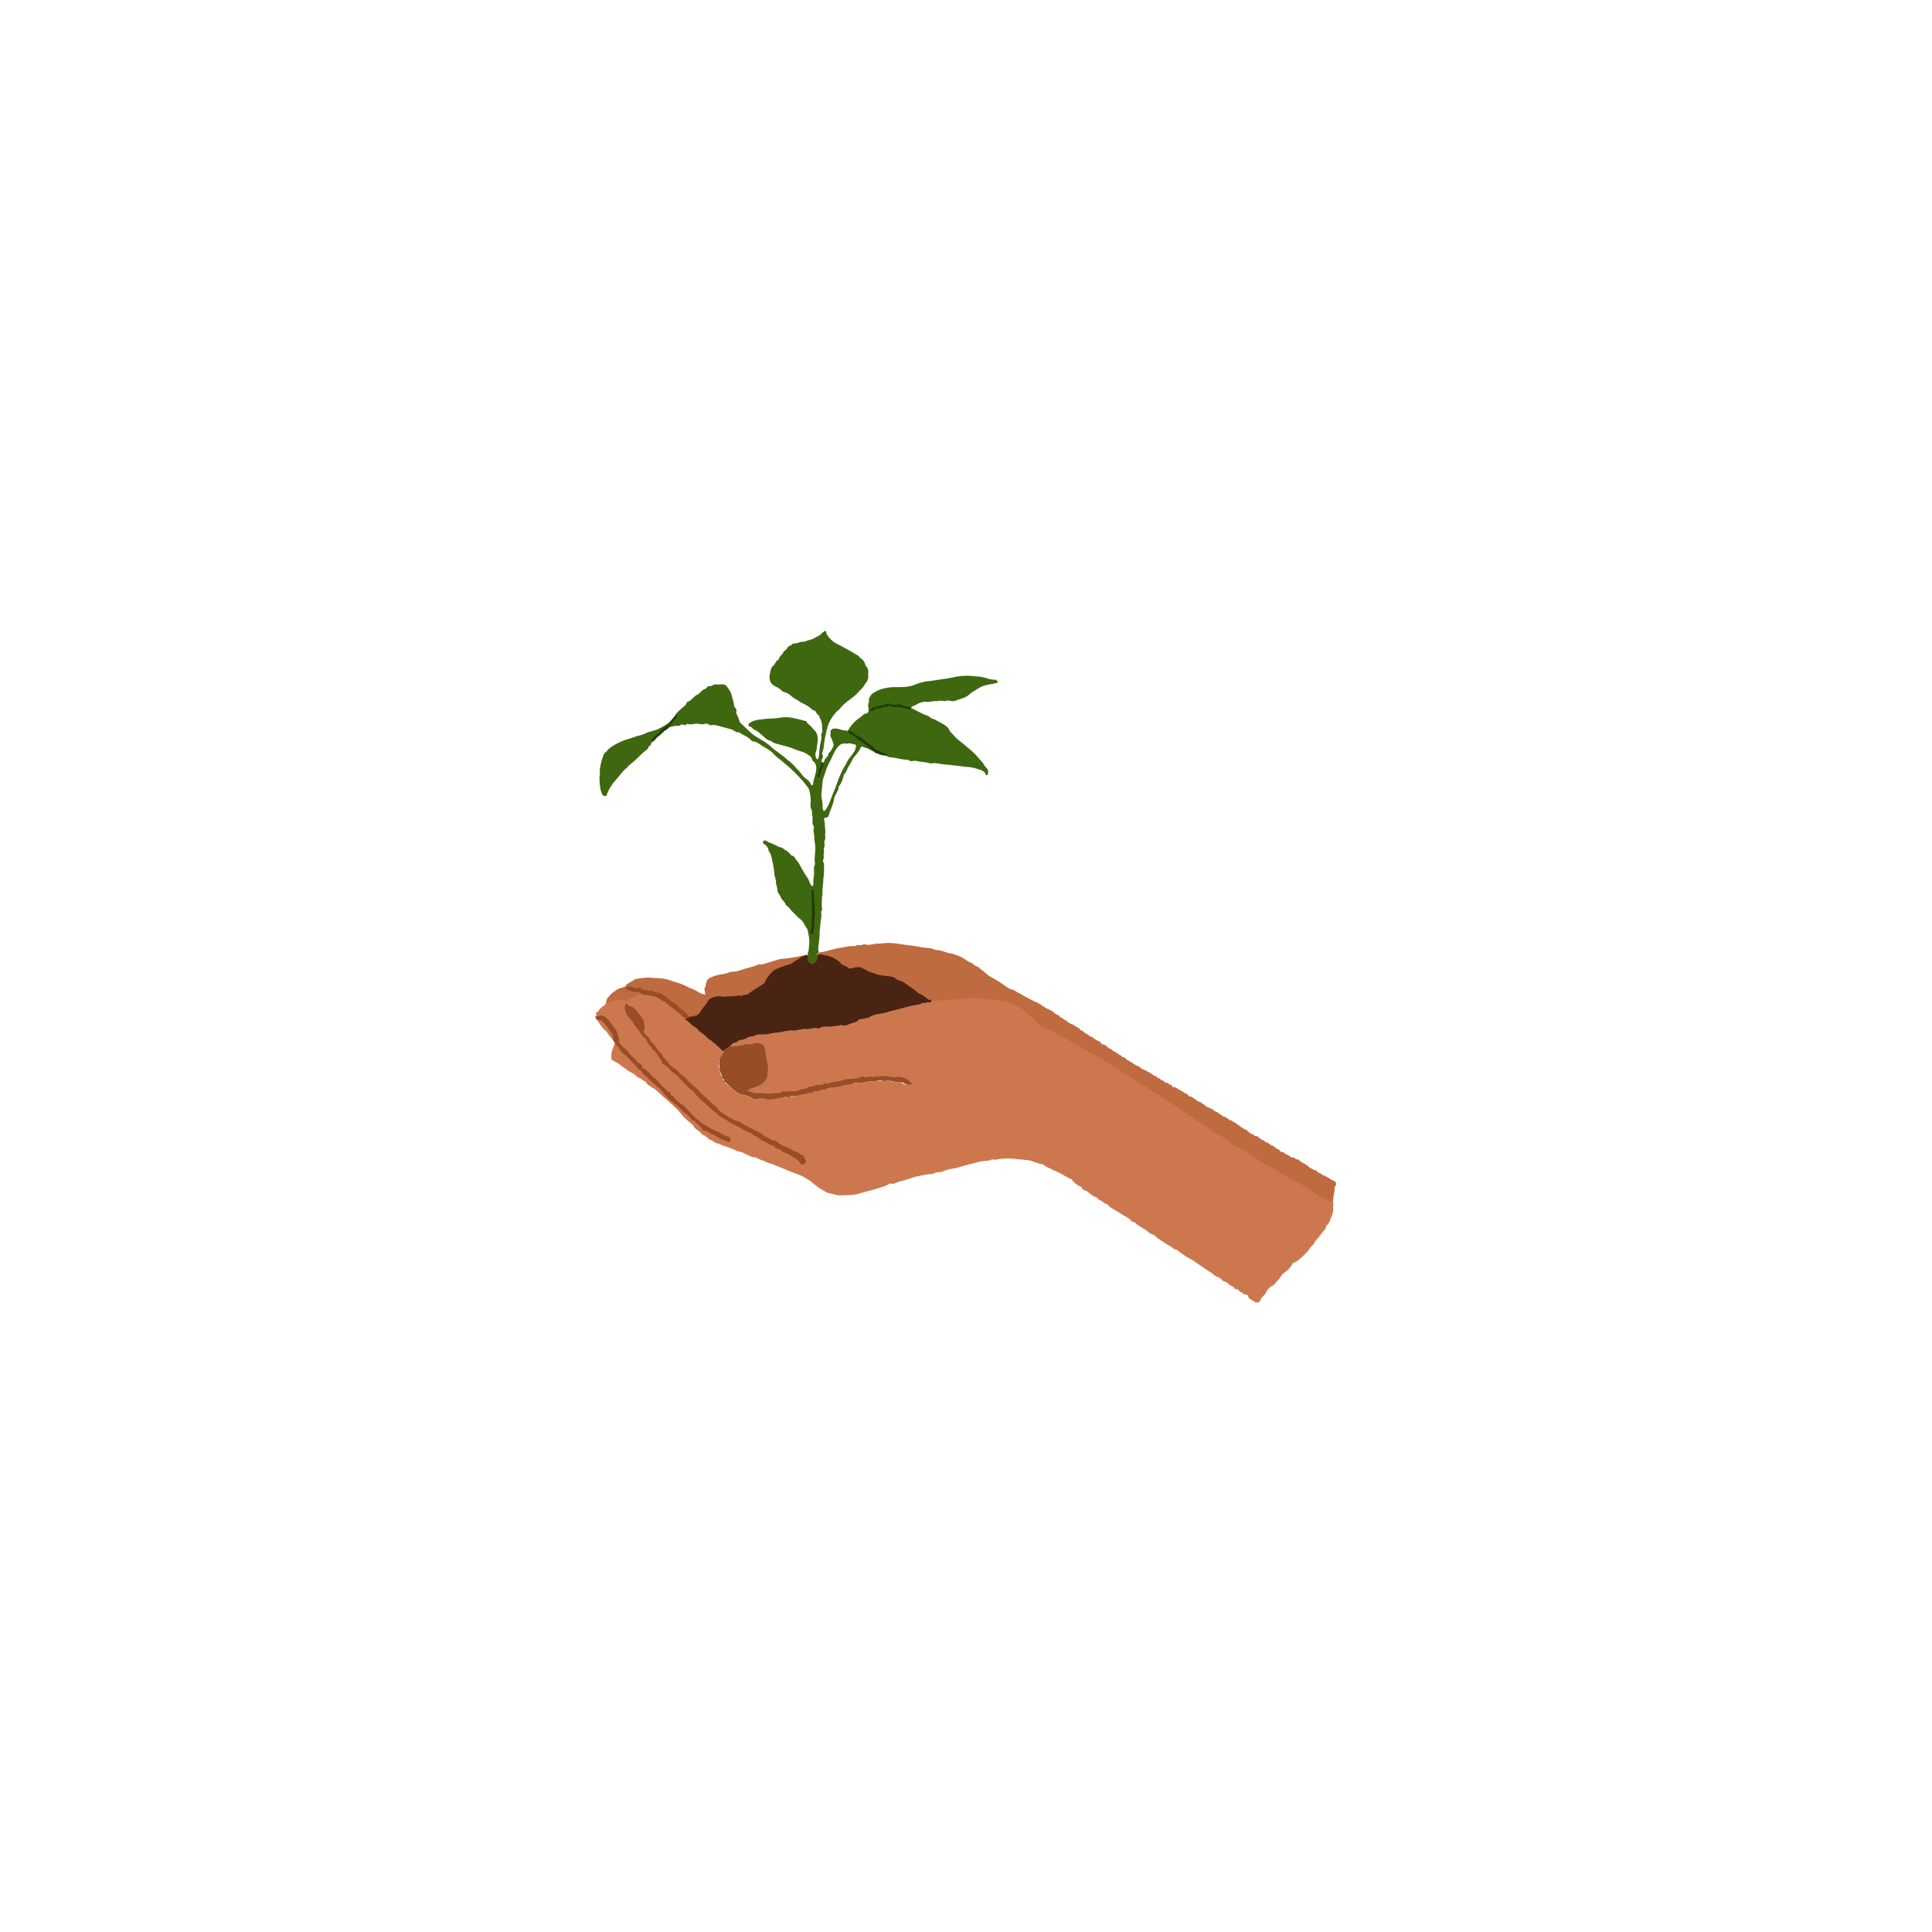 <svg xmlns="http://www.w3.org/2000/svg" xmlns:xlink="http://www.w3.org/1999/xlink" width="500" zoomAndPan="magnify" viewBox="0 0 375 375" height="500" preserveAspectRatio="xMidYMid meet" version="1.0"><defs><clipPath id="87b5544a80"><path d="M 128 122.426 L 170 122.426 L 170 187 L 128 187 Z M 128 122.426 " clip-rule="nonzero"/></clipPath><clipPath id="5124ffab67"><path d="M 115.488 192 L 259 192 L 259 252.926 L 115.488 252.926 Z M 115.488 192 " clip-rule="nonzero"/></clipPath><clipPath id="e27f62ab79"><path d="M 115.488 197 L 120 197 L 120 203 L 115.488 203 Z M 115.488 197 " clip-rule="nonzero"/></clipPath><clipPath id="6fc972662e"><path d="M 158 183 L 259.488 183 L 259.488 234 L 158 234 Z M 158 183 " clip-rule="nonzero"/></clipPath><clipPath id="0d5d52729c"><path d="M 115.488 197 L 142 197 L 142 222 L 115.488 222 Z M 115.488 197 " clip-rule="nonzero"/></clipPath></defs><path fill="#3f6710" d="M 193.5 132.105 C 193.383 131.988 193.23 131.898 193.055 131.926 C 192.605 131.926 192.156 131.867 191.711 131.719 C 190.754 131.328 189.742 131.328 188.754 131.207 C 187.414 131.09 186.039 131.207 184.727 131.539 C 183.711 131.746 182.668 131.836 181.652 132.016 C 181.055 132.137 180.371 132.195 179.742 132.258 C 179.266 132.348 178.789 132.465 178.309 132.617 C 177.801 132.766 177.324 133.035 176.789 133.152 C 175.742 133.395 174.73 133.395 173.715 133.363 C 172.789 133.363 171.895 133.512 171 133.781 C 170.551 133.934 170.133 134.141 169.715 134.383 C 169.117 134.68 168.879 135.129 168.641 135.699 C 168.551 135.906 168.758 136.059 168.672 136.238 C 168.43 136.656 168.492 137.105 168.582 137.496 C 168.672 137.855 168.582 138.211 168.281 138.453 C 168.312 138.453 168.312 138.453 168.312 138.453 C 168.312 138.453 168.281 138.453 168.281 138.453 C 168.043 138.543 167.746 138.512 167.566 138.723 C 167.238 139.109 166.789 139.32 166.402 139.648 C 165.625 140.25 165 141.027 164.523 141.895 C 164.91 142.043 165.359 142.164 165.688 142.434 C 166.52 143.121 167.418 143.66 168.254 144.348 C 169.117 145.066 170.012 145.844 171.148 146.145 C 171.328 146.203 171.504 146.324 171.715 146.383 C 171.863 146.414 171.984 146.535 172.012 146.684 C 172.223 146.863 172.492 146.953 172.758 146.984 C 173.895 147.043 174.938 147.461 176.07 147.461 C 176.191 147.461 176.309 147.434 176.43 147.551 C 176.641 147.82 177.027 147.73 177.207 147.703 C 177.535 147.641 177.863 147.672 178.16 147.762 C 178.789 147.941 179.383 147.852 180.012 148.031 C 180.34 148.152 180.699 148.211 181.027 148.152 C 181.621 148.031 182.129 148.242 182.668 148.301 C 183.922 148.418 185.176 148.539 186.426 148.719 C 187.473 148.867 188.547 148.84 189.562 149.199 C 190.246 149.438 191.023 149.496 191.32 150.336 C 191.352 150.426 191.441 150.574 191.621 150.426 C 191.859 150.215 191.859 149.617 191.711 149.348 C 191.531 149.02 191.172 148.84 191.023 148.508 C 190.754 147.91 190.219 147.523 189.828 147.012 C 189.531 146.652 189.234 146.324 188.875 145.996 C 188.398 145.578 187.891 145.156 187.414 144.738 C 186.934 144.32 186.426 143.961 185.949 143.57 C 185.414 143.121 185.023 142.582 184.52 142.105 C 184.25 141.836 184.219 141.414 183.891 141.145 C 183.176 140.52 182.34 140.16 181.535 139.711 C 181.383 139.621 181.234 139.559 181.086 139.531 C 180.637 139.441 180.43 139.051 179.98 138.902 C 179.383 138.723 178.816 138.391 178.25 138.121 C 177.773 137.914 177.355 137.586 176.848 137.465 C 176.938 136.984 177.387 137.047 177.684 136.867 C 178.398 136.418 179.117 136.117 180.012 136.238 C 180.488 136.297 181.055 136.027 181.594 136.086 C 181.922 136.117 182.25 136.027 182.578 135.996 C 182.906 135.996 183.355 136.148 183.504 136.086 C 184.16 135.727 184.727 136.328 185.473 135.996 C 186.219 135.668 187.023 135.578 187.742 135.102 C 188.129 134.859 188.426 134.5 188.816 134.262 C 189.172 134.051 189.59 133.844 189.918 133.602 C 190.488 133.215 191.082 133.062 191.711 132.914 C 192.246 132.797 192.816 132.734 193.32 132.586 C 193.891 132.465 193.648 132.316 193.5 132.105 Z M 176.848 137.496 C 176.25 137.555 175.715 137.254 175.176 137.227 C 174.012 137.164 172.82 136.805 171.656 137.137 C 171.117 137.285 170.551 137.285 170.074 137.496 C 169.656 137.676 169.266 137.855 168.848 138.004 C 168.848 138.031 168.848 138.062 168.82 138.094 C 168.789 138.062 168.789 138.062 168.789 138.031 C 169.355 137.465 170.012 137.105 170.848 137.047 C 170.938 137.047 171.027 137.016 171.117 136.984 C 171.805 136.805 172.461 136.445 173.176 136.777 C 173.238 136.805 173.324 136.746 173.414 136.746 C 174.641 136.656 175.773 137.016 176.848 137.496 Z M 176.848 137.496 " fill-opacity="1" fill-rule="nonzero"/><path fill="#3f6710" d="M 169.148 145.637 L 169.625 145.906 C 169.566 145.637 169.355 145.637 169.148 145.637 Z M 169.148 145.637 " fill-opacity="1" fill-rule="nonzero"/><path fill="#3f6710" d="M 130.199 140.16 C 130.289 140.07 130.352 139.949 130.262 139.828 C 129.723 140.488 128.945 140.848 128.23 141.266 C 128.141 141.324 128.023 141.387 127.902 141.414 C 127.098 141.895 126.141 141.895 125.305 142.344 C 124.559 142.734 123.695 142.793 122.918 143.121 C 122.473 143.301 121.992 143.422 121.516 143.57 C 120.801 143.809 120.082 144.141 119.426 144.5 C 118.859 144.859 118.203 145.188 117.816 145.754 C 117.637 146.023 117.336 146.086 117.219 146.355 C 116.832 147.281 116.59 148.238 116.441 149.227 C 116.383 149.617 116.5 150.008 116.414 150.367 C 116.293 150.965 116.383 151.562 116.414 152.102 C 116.473 152.789 116.562 153.539 116.891 154.195 C 117.008 154.375 117.188 154.496 117.398 154.527 C 117.547 154.527 117.695 154.465 117.754 154.316 C 118.145 153.18 118.801 152.16 119.605 151.293 C 120.293 150.574 120.77 149.707 121.574 149.109 C 121.785 148.957 121.902 148.719 122.082 148.57 C 122.621 148.152 123.129 147.703 123.605 147.254 C 124.051 146.832 124.469 146.383 124.918 145.996 C 125.277 145.668 125.812 145.457 125.934 144.887 C 125.961 144.797 126.051 144.797 126.113 144.77 C 126.23 144.707 126.352 144.617 126.352 144.469 C 126.352 144.168 126.559 144.051 126.797 143.93 C 126.977 143.84 127.156 143.691 127.246 143.48 C 127.008 143.301 126.887 143.57 126.648 143.629 C 127.008 143.211 127.277 142.824 127.695 142.582 C 127.844 142.523 127.992 142.434 128.051 142.285 C 128.23 141.746 128.707 141.504 129.098 141.234 C 129.516 140.906 129.871 140.547 130.199 140.16 Z M 130.199 140.16 " fill-opacity="1" fill-rule="nonzero"/><g clip-path="url(#87b5544a80)"><path fill="#3f6710" d="M 168.969 145.219 C 168.848 145.129 168.672 145.129 168.609 145.008 C 168.191 144.258 167.355 144.051 166.762 143.512 C 166.105 142.883 165.207 142.523 164.492 141.926 C 164.402 141.863 164.312 141.773 164.254 141.773 C 163.688 141.863 163.207 141.566 162.703 141.477 C 162.254 141.414 161.715 141.234 161.27 141.746 C 161.059 141.984 161.297 142.133 161.238 142.312 C 161 142.883 161.449 143.301 161.566 143.781 C 161.656 144.199 161.984 144.5 161.688 144.977 C 161.449 145.367 161.328 145.844 160.91 146.113 C 160.82 146.145 160.793 146.266 160.793 146.355 C 160.82 146.594 160.672 146.742 160.523 146.922 C 160.312 147.133 160.047 147.312 160.016 147.672 C 160.016 147.793 159.805 148.031 159.656 147.973 C 159.477 147.883 159.418 147.641 159.508 147.461 C 159.629 147.164 159.895 146.805 159.598 146.445 C 159.539 146.324 159.566 146.203 159.598 146.086 C 159.984 145.219 159.895 144.289 160.105 143.359 C 160.344 142.285 160.492 141.207 160.969 140.188 C 161.328 139.441 161.805 138.75 162.371 138.152 C 162.582 137.914 162.879 137.734 163.059 137.523 C 163.777 136.566 164.762 135.938 165.688 135.219 C 166.371 134.68 166.879 134.023 167.477 133.422 C 167.746 133.125 167.895 132.707 168.164 132.406 C 168.52 131.988 168.551 131.508 168.52 131.09 C 168.492 130.488 168.699 129.832 168.102 129.324 C 167.953 129.203 167.926 128.785 167.773 128.516 C 167.625 128.273 167.445 128.066 167.238 127.887 C 167.117 127.797 166.969 127.797 166.879 127.617 C 166.789 127.438 166.641 127.289 166.461 127.199 C 165.418 126.57 164.371 125.969 163.297 125.402 C 162.551 125.012 161.746 124.684 161.18 124.023 C 160.793 123.605 160.344 123.156 160.344 122.5 C 160.164 122.469 159.984 122.438 159.895 122.648 C 159.719 122.707 159.566 122.828 159.449 122.977 C 159.09 123.457 158.492 123.547 158.047 123.875 C 157.688 124.113 157.18 124.176 156.73 124.324 C 156.465 124.414 156.164 124.625 155.867 124.562 C 155.359 124.504 154.973 124.832 154.492 124.863 C 154.164 124.895 153.719 124.863 153.539 125.312 C 152.793 125.25 152.793 126.238 152.168 126.359 C 152.016 127.02 151.242 127.316 151.121 128.035 C 151.121 128.066 151.09 128.094 151.062 128.094 C 150.496 128.246 150.523 128.902 150.105 129.203 C 149.57 129.621 149.539 130.309 149.422 130.91 C 149.242 131.836 149.422 132.707 150.465 133.215 C 150.941 133.453 151.391 133.664 151.75 134.082 C 151.836 134.172 151.957 134.262 152.105 134.293 C 152.703 134.441 153.242 134.742 153.66 135.16 C 154.016 135.52 154.492 135.699 154.91 135.969 C 155.152 136.148 155.391 136.328 155.656 136.445 C 156.285 136.715 156.883 137.074 157.418 137.523 C 157.539 137.645 157.656 137.766 157.777 137.855 C 158.492 137.824 158.402 138.75 159 138.871 C 159.031 138.871 159.031 138.992 159.031 139.051 C 159 139.23 159.121 139.352 159.211 139.5 C 159.477 140.008 159.598 140.578 159.566 141.176 C 159.539 141.625 159.777 142.133 159.359 142.523 C 159.359 142.523 159.387 142.582 159.387 142.613 C 159.477 142.914 159.477 143.27 159.387 143.57 C 159.211 144.32 159.09 145.098 159.031 145.875 C 159 146.293 158.973 146.684 158.883 147.102 C 158.852 147.223 158.793 147.344 158.672 147.371 C 158.555 147.402 158.492 147.281 158.434 147.191 C 158.285 146.895 158.227 146.535 158.285 146.203 C 158.312 145.906 158.523 145.605 158.523 145.367 C 158.555 144.59 158.82 143.809 158.703 143.031 C 158.613 142.613 158.523 142.164 158.164 141.836 C 157.719 141.414 157.391 140.848 156.852 140.52 C 156.645 140.398 156.672 140.07 156.434 139.98 C 156.016 139.859 155.629 139.77 155.211 139.648 C 154.645 139.5 154.078 139.41 153.539 139.289 C 152.941 139.199 152.316 139.172 151.719 139.262 C 151.242 139.352 150.734 139.41 150.258 139.441 C 149.539 139.441 148.852 139.5 148.137 139.59 C 147.242 139.68 146.258 139.77 145.449 140.367 C 145.184 140.578 145.242 140.758 145.363 140.996 C 145.363 140.996 145.391 141.027 145.391 141.027 C 145.898 140.938 146.047 141.477 146.406 141.625 C 147.094 141.895 147.57 142.434 148.137 142.883 C 148.465 143.152 148.766 143.512 149.184 143.691 C 149.359 143.75 149.539 143.75 149.688 143.871 C 150.078 144.141 150.523 144.348 151.004 144.438 C 152.137 144.738 153.27 144.977 154.316 145.457 C 155.031 145.785 155.836 145.844 156.523 146.293 C 157.031 146.625 157.566 146.863 157.656 147.523 C 157.656 147.582 157.688 147.641 157.746 147.672 C 158.285 148.062 158.465 148.57 158.434 149.258 C 158.375 150.305 157.895 151.203 157.809 152.223 C 157.777 152.312 157.719 152.371 157.656 152.43 C 157.566 152.492 157.477 152.371 157.449 152.312 C 157.211 151.801 156.852 151.383 156.375 151.082 C 155.809 150.695 155.48 150.066 155.031 149.559 C 154.852 149.348 154.582 149.227 154.434 148.957 C 154.227 148.629 153.867 148.391 153.598 148.09 C 153.242 147.73 152.793 147.492 152.434 147.133 C 152.078 146.773 151.629 146.504 151.242 146.203 C 150.793 145.816 150.258 145.516 149.84 145.098 C 148.914 144.199 147.809 143.629 146.734 142.973 C 146.047 142.555 145.512 141.984 144.914 141.445 C 144.617 141.145 144.289 140.875 143.988 140.578 C 143.809 140.398 143.57 140.25 143.543 140.008 C 143.422 139.559 143.242 139.109 143.035 138.691 C 142.945 138.512 142.824 138.301 142.914 138.062 C 143.035 137.766 142.855 137.555 142.707 137.375 C 142.645 137.316 142.555 137.285 142.527 137.137 C 142.438 136.297 142.137 135.488 141.93 134.68 C 141.781 134.113 141.363 133.691 141.062 133.215 C 140.887 132.914 140.379 132.766 139.988 132.824 C 139.57 132.883 139.152 132.824 138.734 132.855 C 138.316 132.883 138.078 133.332 137.633 133.152 C 137.453 133.094 137.273 133.422 137.094 133.574 C 136.797 133.844 136.32 133.871 136.078 134.23 C 135.812 134.562 135.453 134.832 135.066 134.98 C 135.035 135.012 135.004 135.039 134.977 135.07 C 134.617 135.371 134.258 135.699 133.902 136.027 C 133.723 136.207 133.395 136.059 133.305 136.387 C 133.215 136.688 133.008 136.926 132.766 137.105 C 132.172 137.586 131.602 138.121 131.098 138.691 C 131.305 139.082 131.008 139.32 130.797 139.531 C 130.141 140.219 129.633 141.055 128.859 141.656 C 128.77 141.715 128.738 141.805 128.797 141.895 C 129.098 141.746 129.516 141.656 129.691 141.387 C 129.992 141.027 130.379 141.086 130.707 140.965 C 131.184 140.758 131.812 141.117 132.23 140.637 C 132.32 140.578 132.438 140.578 132.527 140.668 C 132.648 140.785 132.828 140.668 132.887 140.695 C 133.184 140.848 133.305 140.34 133.574 140.52 C 133.812 140.695 134.051 140.605 134.32 140.578 C 134.738 140.547 135.215 140.398 135.602 140.488 C 135.961 140.605 136.348 140.605 136.738 140.52 C 136.977 140.457 137.242 140.398 137.512 140.578 C 137.633 140.637 137.75 140.785 137.93 140.758 C 138.797 140.578 139.57 140.965 140.379 141.145 C 140.973 141.297 141.57 141.477 142.168 141.625 C 142.289 141.684 142.379 141.773 142.465 141.863 C 142.734 141.895 143.035 142.195 143.125 142.164 C 143.543 142.043 143.719 142.344 143.988 142.492 C 144.496 142.762 145.062 143.004 145.512 143.391 C 145.719 143.57 145.93 143.898 146.137 143.898 C 146.883 143.93 147.391 144.438 147.93 144.77 C 148.676 145.219 149.48 145.605 150.105 146.266 C 150.316 146.504 150.555 146.742 150.793 146.953 C 151.242 147.281 151.688 147.641 152.105 148 C 153.121 148.84 154.078 149.707 154.973 150.664 C 155.449 151.145 155.898 151.652 156.316 152.191 C 156.613 152.609 157.031 153.031 157.121 153.508 C 157.27 154.316 157.449 155.156 157.328 156.023 C 157.27 156.41 157.328 156.801 157.508 157.16 C 157.688 157.551 157.566 157.938 157.656 158.328 C 157.809 158.867 157.629 159.434 157.746 160.004 C 157.809 160.242 158.047 160.422 157.984 160.633 C 157.746 161.262 158.074 161.828 158.047 162.43 C 158.016 162.969 158.164 163.535 158.227 164.074 C 158.344 165.184 158.047 166.258 158.137 167.367 C 158.137 167.516 158.285 167.637 158.164 167.816 C 157.867 168.387 158.047 169.043 158.016 169.641 C 157.957 170.332 157.777 171.02 157.895 171.738 C 157.836 171.766 157.777 171.828 157.746 171.918 C 157.688 172.215 157.598 171.945 157.539 171.918 C 157.121 171.527 157.121 170.961 156.793 170.48 C 156.137 169.582 155.629 168.594 155.09 167.605 C 154.91 167.277 154.613 167.066 154.434 166.738 C 154.254 166.469 154.137 166.082 153.688 166.109 C 153.66 166.109 153.629 166.051 153.598 166.02 C 153.301 165.602 152.883 165.242 152.434 165.004 C 152.168 164.852 151.926 164.555 151.629 164.492 C 150.941 164.375 150.406 163.895 149.777 163.715 C 149.422 163.598 149.094 163.445 148.766 163.238 C 148.523 163.086 148.316 163.086 148.195 163.238 C 148.078 163.418 147.957 163.625 148.285 163.805 C 148.645 164.016 148.914 164.312 149.094 164.703 C 149.211 164.914 149.121 165.121 149.27 165.301 C 149.75 165.84 149.777 166.59 149.93 167.246 C 150.137 168.086 150.258 168.922 150.316 169.762 C 150.344 170.242 150.645 170.66 150.613 171.141 C 150.586 171.738 150.914 172.277 150.914 172.875 C 150.914 173.355 151.422 173.684 151.539 174.133 C 151.719 174.699 152.285 174.941 152.465 175.48 C 152.613 175.898 153.09 175.988 153.27 176.316 C 153.598 176.887 154.195 177.246 154.613 177.754 C 154.852 178.023 155.121 178.262 155.418 178.473 C 155.984 178.863 156.137 179.641 156.582 180.148 C 156.793 180.387 156.793 180.836 156.883 181.168 C 157.09 181.973 157.148 182.812 157.031 183.652 C 156.973 184.129 157 184.637 156.762 185.117 C 156.73 185.207 156.703 185.328 156.73 185.445 C 156.703 185.566 156.672 185.715 156.672 185.867 C 156.703 186.164 156.645 186.523 156.973 186.766 C 157.566 187.184 158.82 186.914 158.82 185.984 C 158.852 185.746 158.852 185.508 158.82 185.266 C 158.793 185.117 158.852 184.969 158.941 184.848 C 158.82 184.52 158.793 184.129 158.852 183.801 C 158.941 182.844 159.121 181.914 159.09 180.926 C 159.09 180.566 159.18 180.207 159.211 179.848 C 159.211 179.43 159.238 179.012 159.328 178.621 C 159.477 178.055 159.418 177.484 159.387 176.887 C 159.387 176.766 159.629 176.766 159.566 176.586 C 159.477 175.809 159.477 175.031 159.566 174.25 C 159.418 174.012 159.688 173.805 159.656 173.594 C 159.566 172.605 159.805 171.648 159.805 170.691 C 159.805 170.332 159.926 169.973 159.926 169.613 C 159.957 168.984 159.957 168.324 159.926 167.695 C 159.926 167.457 159.656 167.156 159.746 166.977 C 159.895 166.68 159.926 166.32 159.867 165.992 C 159.805 165.691 160.047 165.48 159.926 165.152 C 159.777 164.703 160.195 164.195 160.016 163.684 C 159.984 163.508 159.984 163.297 160.074 163.117 C 160.344 162.668 160.047 162.188 160.195 161.711 C 160.223 161.441 160.223 161.172 160.164 160.902 C 160.074 160.363 160.164 159.793 159.984 159.254 C 159.926 159.016 159.836 158.777 160.285 158.715 C 160.492 158.688 160.762 158.598 160.82 158.359 C 161.121 157.25 161.715 156.23 161.895 155.066 C 162.016 154.195 162.82 153.566 162.789 152.641 C 163.27 152.16 163.449 151.531 163.656 150.934 C 163.746 150.695 163.746 150.367 163.926 150.188 C 164.371 149.766 164.434 149.137 164.789 148.66 C 165.027 148.301 165.238 147.91 165.418 147.523 C 165.598 147.164 165.836 146.832 166.105 146.562 C 166.52 146.086 166.852 145.578 167.117 145.008 C 167.18 144.859 167.266 144.887 167.387 144.949 C 167.863 145.156 168.402 145.188 168.848 145.516 C 168.938 145.605 169.059 145.637 169.176 145.605 C 169.297 145.426 169.117 145.309 168.969 145.219 Z M 166.133 145.008 C 166.043 145.578 165.746 145.996 165.418 146.445 C 165.027 147.012 164.523 147.461 164.281 148.18 C 164.195 148.418 163.926 148.719 163.777 149.02 C 163.09 150.215 162.641 151.531 162.164 152.852 C 161.926 153.508 161.625 154.137 161.387 154.766 C 161.09 155.574 160.793 156.41 160.285 157.129 C 160.195 157.25 160.105 157.43 159.926 157.371 C 159.777 157.309 159.656 157.129 159.688 156.949 C 159.656 156.352 159.688 155.723 159.539 155.184 C 159.301 154.375 159.508 153.598 159.566 152.82 C 159.629 152.16 159.629 151.441 159.867 150.844 C 160.195 150.008 160.375 149.137 160.82 148.328 C 161.148 147.73 161.449 147.074 161.746 146.414 C 162.074 145.727 162.461 145.008 163.117 144.527 C 163.449 144.289 163.926 144.289 164.461 144.348 C 164.91 144.141 165.418 144.438 165.926 144.5 C 166.133 144.527 166.164 144.77 166.133 145.008 Z M 166.133 145.008 " fill-opacity="1" fill-rule="nonzero"/></g><g clip-path="url(#5124ffab67)"><path fill="#cd774e" d="M 258.77 233.457 C 258.652 233.277 258.473 233.129 258.262 233.07 C 257.637 232.742 256.949 232.473 256.355 232.113 C 255.457 231.633 254.652 231.004 253.785 230.465 C 253.578 230.348 253.457 230.137 253.25 230.016 C 252.383 229.477 251.398 229.207 250.625 228.488 C 250.594 228.461 250.535 228.43 250.504 228.43 C 249.578 228.039 248.742 227.473 247.879 227.023 C 247.398 226.785 246.98 226.395 246.504 226.156 C 245.848 225.824 245.191 225.465 244.566 225.109 C 244.328 224.957 244.176 224.777 243.938 224.629 C 243.223 224.238 242.504 223.789 241.82 223.312 C 241.641 223.191 241.52 222.98 241.312 222.922 C 240.625 222.773 240.117 222.266 239.582 221.906 C 238.953 221.484 238.355 221.035 237.73 220.617 C 237.281 220.316 236.746 220.051 236.297 219.75 C 235.312 219.121 234.328 218.434 233.375 217.773 C 233.164 217.625 232.895 217.594 232.715 217.387 C 232.328 216.965 231.91 216.547 231.254 216.457 C 231.105 216.426 230.957 216.367 230.836 216.219 C 230.359 215.59 229.613 215.379 229.016 214.871 C 228.391 214.301 227.582 213.883 226.836 213.492 C 226.09 213.074 225.496 212.504 224.75 212.117 C 223.941 211.699 223.227 211.098 222.391 210.621 C 221.586 210.141 220.867 209.512 220.031 209.062 C 219.406 208.734 218.809 208.344 218.242 207.926 C 217.703 207.508 217.047 207.27 216.512 206.789 C 215.793 206.16 214.84 205.922 214.035 205.32 C 213.348 204.844 212.57 204.484 211.824 204.066 C 211.078 203.645 210.332 203.227 209.617 202.809 C 208.574 202.18 207.438 201.641 206.395 200.953 C 205.797 200.594 205.141 200.324 204.543 199.965 C 204.066 199.695 203.559 199.484 203.02 199.305 C 202.098 198.945 201.527 198.109 200.812 197.48 C 200.484 197.238 200.188 196.973 199.918 196.672 C 199.797 196.523 199.738 196.281 199.531 196.223 C 198.992 195.984 198.574 195.562 198.098 195.203 C 197.918 195.055 197.711 194.965 197.5 194.934 C 197.172 194.875 196.875 194.754 196.574 194.637 C 196.098 194.457 195.621 194.219 195.055 194.246 C 194.785 194.246 194.516 194.188 194.277 194.066 C 194.129 194.008 193.977 193.949 193.828 193.949 C 192.965 193.949 192.129 193.77 191.293 193.648 C 190.992 193.59 190.695 193.59 190.367 193.59 C 189.891 193.59 189.383 193.738 188.906 193.5 C 188.816 193.438 188.695 193.5 188.605 193.559 C 188.398 193.648 188.188 193.68 187.98 193.68 C 186.578 193.738 185.176 193.617 183.773 193.977 C 183.652 194.008 183.562 194.008 183.441 194.008 C 182.52 194.008 181.594 194.156 180.727 194.516 C 180.699 194.516 180.637 194.547 180.609 194.547 C 180.398 194.605 180.16 194.637 179.922 194.664 C 179.891 194.664 179.832 194.664 179.801 194.695 C 179.711 194.785 179.594 194.816 179.473 194.754 C 179.207 194.695 178.938 194.727 178.699 194.844 C 178.25 195.086 177.773 195.086 177.324 195.145 C 175.98 195.355 174.73 195.805 173.414 196.102 C 173.176 196.164 172.969 196.312 172.73 196.371 C 171.266 196.703 169.773 196.883 168.402 197.57 C 168.371 197.598 168.312 197.598 168.281 197.598 C 167.535 197.66 166.82 197.898 166.191 198.258 C 165 198.918 163.625 199.008 162.312 199.125 C 161.598 199.188 160.879 199.098 160.195 199.246 C 159.328 199.426 158.465 199.457 157.598 199.605 C 156.582 199.785 155.539 199.723 154.492 199.902 C 153.332 200.082 152.168 200.172 151.004 200.383 C 150.105 200.531 149.184 200.742 148.258 200.773 C 147.777 200.801 147.332 200.711 146.855 200.863 C 145.898 201.16 144.914 201.34 143.988 201.82 C 143.957 201.852 143.898 201.852 143.871 201.879 C 143.184 201.941 142.707 202.418 142.137 202.719 C 141.961 202.809 141.809 202.988 141.75 203.168 C 141.809 203.406 141.988 203.348 142.168 203.348 C 142.883 203.348 143.602 203.258 144.289 203.078 C 144.945 202.867 145.66 202.898 146.348 202.777 C 147.48 202.598 147.957 202.898 148.258 203.766 C 148.316 203.977 148.375 204.184 148.375 204.395 C 148.406 204.961 148.496 205.531 148.613 206.102 C 148.766 206.668 149.004 207.27 148.766 207.867 C 148.734 207.957 148.734 208.047 148.766 208.137 C 148.824 209.273 148.316 210.082 147.359 210.621 C 146.945 210.891 146.465 211.098 145.957 211.25 C 145.66 211.34 145.363 211.457 145.121 211.637 C 144.883 211.789 144.855 211.969 145.121 212.059 C 145.57 212.207 145.957 212.445 146.496 212.477 C 146.914 212.535 147.359 212.535 147.777 212.477 C 147.988 212.445 148.227 212.477 148.406 212.594 C 148.523 212.656 148.676 212.746 148.793 212.625 C 148.973 212.477 149.242 212.445 149.449 212.594 C 149.539 212.656 149.629 212.625 149.719 212.566 C 149.93 212.414 150.168 212.477 150.375 212.414 C 150.824 212.328 151.27 212.477 151.688 212.207 C 151.867 212.086 152.047 212.059 152.254 212.059 C 152.852 212.086 153.449 212.086 154.078 211.996 C 154.852 211.906 155.598 211.609 156.344 211.398 C 156.762 211.277 157.148 210.98 157.629 211.07 C 157.746 211.07 157.836 211.039 157.926 210.98 C 158.227 210.828 158.555 210.77 158.883 210.77 C 159.238 210.801 159.629 210.711 159.957 210.531 C 160.047 210.469 160.133 210.441 160.223 210.441 C 160.879 210.5 161.477 210.199 162.074 210.109 C 162.762 210.02 163.418 209.781 164.074 209.664 C 165.059 209.453 166.105 209.543 167.09 209.184 C 167.355 209.094 167.656 209.094 167.926 209.152 C 168.133 209.215 168.371 209.184 168.551 209.094 C 168.699 209.004 168.848 209.004 169 209.035 C 169.508 209.273 169.984 209.004 170.492 209.004 C 170.879 209.004 171.297 208.945 171.684 208.973 C 172.578 209.035 173.477 209.242 174.402 209.215 C 175.266 209.152 175.98 209.512 176.609 210.109 C 176.789 210.289 176.727 210.379 176.52 210.441 C 176.102 210.559 175.652 210.621 175.266 210.32 C 175.059 210.172 174.789 210.082 174.551 210.082 C 173.922 210.02 173.297 210.082 172.699 209.812 C 172.402 209.691 172.102 209.664 171.773 209.723 C 171.027 209.84 170.312 209.691 169.566 209.84 C 169.09 209.93 168.551 209.812 168.043 209.93 C 166.789 210.199 165.477 210.289 164.223 210.531 C 163.566 210.648 162.879 210.859 162.254 210.98 C 161.625 211.098 160.969 211.07 160.344 211.309 C 160.074 211.43 159.805 211.52 159.539 211.578 C 158.703 211.668 157.895 211.848 157.121 212.148 C 157.031 212.176 156.941 212.207 156.852 212.207 C 156.316 212.176 155.777 212.266 155.27 212.477 C 154.434 212.805 153.57 212.715 152.734 212.863 C 152.016 212.984 151.242 213.105 150.496 213.195 C 149.688 213.344 148.824 213.344 148.02 213.223 C 147.75 213.164 147.48 213.133 147.211 213.195 C 146.465 213.434 145.867 213.074 145.242 212.805 C 145.062 212.715 144.883 212.656 144.676 212.625 C 143.93 212.414 143.125 212.328 142.496 211.727 C 142.078 211.309 141.66 210.918 141.215 210.559 C 140.734 210.172 140.348 209.664 140.109 209.062 C 139.781 208.254 139.422 207.418 139.543 206.52 C 139.57 206.16 139.57 205.77 139.812 205.383 C 140.078 204.992 140.406 204.543 140.348 203.977 C 140.289 203.797 140.168 203.617 139.988 203.496 C 139.363 202.926 138.766 202.297 138.078 201.852 C 137.543 201.52 137.215 200.98 136.707 200.684 C 136.23 200.383 135.812 200.023 135.422 199.605 C 135.305 199.484 135.184 199.395 135.066 199.336 C 134.32 198.887 133.754 198.258 133.156 197.66 C 133.125 197.508 133.035 197.391 132.887 197.359 C 132.676 197.301 132.527 197.18 132.41 197.031 C 131.812 196.344 131.008 195.922 130.352 195.324 C 129.961 194.934 129.543 194.605 129.098 194.336 C 128.859 194.219 128.59 194.188 128.379 194.008 C 127.781 193.5 127.066 193.168 126.289 193.109 C 125.902 193.141 125.484 193.078 125.098 192.961 C 125.008 192.898 124.887 192.871 124.77 192.898 C 124.469 192.961 124.141 192.871 123.844 193.051 C 123.188 193.41 122.473 193.617 121.844 194.008 C 121.695 194.098 121.484 194.129 121.336 194.066 C 120.203 193.77 119.188 194.098 118.145 194.574 C 118.023 194.637 117.906 194.727 117.844 194.844 C 117.934 194.605 117.934 194.605 117.695 194.484 C 117.578 194.695 117.578 194.906 117.336 195.113 C 117.098 195.293 116.832 195.445 116.59 195.684 C 116.324 195.922 116.203 196.312 115.844 196.461 C 115.695 196.551 115.668 196.703 115.727 196.852 C 115.816 197.09 115.668 197.18 115.488 197.27 L 115.637 197.539 C 116.621 197.059 117.367 197.148 117.906 197.84 C 118.203 198.227 118.531 198.559 118.801 198.977 C 119.336 199.812 120.055 200.562 120.055 201.672 C 120.055 201.941 119.902 202.27 120.113 202.477 C 120.383 202.777 120.59 203.137 120.918 203.375 C 121.426 203.766 121.875 204.215 122.262 204.723 C 122.473 205.023 122.711 205.262 123.008 205.5 C 123.574 205.859 124.051 206.309 124.441 206.848 C 124.828 207.418 125.395 207.656 125.812 208.195 C 126.23 208.703 126.77 209.152 127.277 209.602 C 128.023 210.32 128.797 211.039 129.484 211.848 C 129.664 212.059 129.961 212.027 130.082 212.266 C 130.469 212.926 130.977 213.465 131.602 213.852 C 132.469 214.422 133.094 215.23 133.871 215.887 C 134.469 216.367 135.035 216.906 135.543 217.477 C 136.109 218.164 136.914 218.551 137.66 218.973 C 138.438 219.422 139.273 219.84 140.109 220.199 C 140.586 220.406 141.035 220.617 141.48 220.855 C 141.66 220.977 141.809 221.125 141.719 221.367 C 141.602 221.605 141.391 221.484 141.242 221.395 C 140.559 221.125 139.812 220.945 139.242 220.469 C 138.914 220.199 138.527 220.078 138.168 219.93 C 137.723 219.719 137.305 219.391 136.797 219.301 C 136.676 219.27 136.586 219.211 136.559 219.09 C 136.32 218.613 135.84 218.371 135.512 217.953 C 135.156 217.477 134.527 217.297 134.172 216.848 C 133.812 216.426 133.453 215.977 132.945 215.738 C 132.855 215.68 132.797 215.617 132.766 215.527 C 132.348 215.051 131.871 214.602 131.336 214.211 C 130.648 213.672 130.023 213.074 129.426 212.477 C 129.035 212.059 128.797 211.488 128.32 211.16 C 127.098 210.262 126.082 209.152 124.949 208.164 C 124.738 207.984 124.68 207.688 124.41 207.535 C 124.023 207.266 123.664 206.969 123.395 206.578 C 122.77 205.859 122.113 205.141 121.395 204.516 C 121.129 204.273 120.801 204.035 120.648 203.707 C 120.383 203.168 119.844 202.777 119.605 202.207 C 119.547 202.117 119.488 202.117 119.398 202.18 C 119.246 202.719 119.07 203.258 118.859 203.766 C 118.562 204.363 118.711 204.961 118.652 205.531 C 118.652 205.621 118.711 205.652 118.77 205.711 C 119.277 206.129 119.965 206.219 120.441 206.758 C 120.68 207.027 121.156 207.207 121.457 207.477 C 122.203 208.137 123.246 208.375 123.844 209.184 C 124.352 209.152 124.559 209.633 124.977 209.781 C 125.395 209.93 125.574 210.352 125.844 210.648 C 125.934 210.77 126.082 210.711 126.23 210.738 C 126.262 210.918 126.379 211.039 126.559 211.098 C 127.633 211.609 128.32 212.625 129.246 213.312 C 129.633 213.645 130.023 213.973 130.379 214.332 C 131.035 214.93 131.691 215.527 132.23 216.219 C 132.617 216.758 133.094 217.145 133.543 217.562 C 133.871 217.895 134.348 218.133 134.586 218.551 C 134.977 219.332 135.93 219.512 136.289 220.258 C 137.004 220.348 137.332 221.066 137.988 221.277 C 138.406 221.426 138.707 221.816 139.125 221.906 C 139.691 221.996 140.141 222.324 140.645 222.473 C 141.48 222.711 142.316 223.043 143.094 223.43 C 143.453 223.609 143.84 223.52 144.199 223.73 C 144.703 224.031 145.301 224.238 145.84 224.508 C 146.168 224.688 146.586 224.57 146.883 224.75 C 147.332 225.047 147.84 225.168 148.316 225.348 C 148.645 225.465 148.941 225.707 149.301 225.766 C 150.105 225.945 150.824 226.363 151.598 226.633 C 152.016 226.785 152.465 226.992 152.883 227.172 C 153.629 227.504 154.434 227.77 155.211 228.07 C 155.777 228.309 156.316 228.609 156.82 228.938 C 157.809 229.508 158.555 230.434 159.598 230.945 C 160.047 231.152 160.465 231.543 160.941 231.602 C 161.688 231.691 162.344 232.051 163.148 232.023 C 164.371 231.961 165.566 232.051 166.789 231.664 C 167.863 231.332 168.969 231.094 170.012 230.766 C 170.938 230.465 171.863 230.285 172.699 229.746 C 172.73 229.746 172.758 229.719 172.789 229.719 C 173.477 229.957 174.012 229.477 174.609 229.328 C 175.387 229.148 176.133 228.938 176.879 228.668 C 177.891 228.281 178.938 228.16 179.98 227.949 C 180.457 227.859 180.965 227.949 181.414 227.684 C 181.891 227.441 182.398 227.594 182.906 227.414 C 183.562 227.113 184.25 226.934 184.965 226.812 C 185.859 226.723 186.637 226.363 187.531 226.156 C 188.426 225.945 189.293 225.676 190.188 225.465 C 190.844 225.316 191.531 225.375 192.188 225.195 C 192.367 225.137 192.547 224.957 192.754 225.047 C 193.172 225.195 193.59 224.988 194.008 224.957 C 194.574 224.898 195.141 224.867 195.711 224.84 C 196.992 224.898 198.305 225.078 199.59 225.199 C 199.738 225.199 199.887 225.227 200.035 225.285 C 200.633 225.527 201.23 225.707 201.828 225.887 C 202.125 225.977 202.484 225.977 202.723 226.184 C 203.082 226.516 203.527 226.633 203.977 226.875 C 204.395 227.113 204.871 227.293 205.348 227.504 C 206.273 227.922 207.051 228.551 208.004 228.91 C 208.066 228.938 208.094 228.969 208.125 229.027 C 208.363 229.539 208.84 229.777 209.258 230.078 C 209.496 230.258 209.887 230.316 210.004 230.586 C 210.125 230.824 210.332 231.004 210.602 231.062 C 210.988 231.125 211.199 231.422 211.469 231.602 C 211.887 231.902 212.273 232.262 212.781 232.383 C 213.051 232.441 213.078 232.77 213.258 232.832 C 213.883 233.039 214.273 233.637 214.93 233.758 C 215.02 233.758 215.078 233.879 215.137 233.938 C 215.438 234.387 215.945 234.566 216.332 234.836 C 216.75 235.105 217.227 235.316 217.586 235.582 C 218.211 236.062 219.047 236.273 219.523 236.93 C 219.766 237.23 220.094 237.109 220.301 237.32 C 220.898 237.949 221.734 238.277 222.422 238.758 C 222.84 239.027 223.168 239.477 223.703 239.594 C 223.914 239.656 224.121 239.773 224.27 239.926 C 224.719 240.434 225.344 240.73 225.883 241.121 C 226.391 241.48 226.926 241.75 227.465 242.078 C 227.645 242.199 227.793 242.469 227.973 242.469 C 228.566 242.438 228.809 243.039 229.227 243.215 C 229.645 243.426 230 243.785 230.418 244.023 C 231.047 244.383 231.703 244.684 232.27 245.133 C 232.895 245.641 233.613 246 234.207 246.48 C 234.508 246.719 234.926 246.867 235.195 247.109 C 235.492 247.316 235.762 247.617 236.09 247.766 C 236.535 247.945 236.984 248.098 237.254 248.484 C 237.492 248.812 237.879 248.723 238.207 248.992 C 238.535 249.262 238.805 249.621 239.281 249.684 C 239.371 249.711 239.434 249.773 239.434 249.832 C 239.52 250.16 239.789 250.191 240.059 250.25 C 240.18 250.281 240.328 250.25 240.387 250.371 C 240.594 250.789 241.074 250.82 241.371 251.148 C 241.461 251.238 241.582 251.27 241.699 251.27 C 241.73 251.27 241.789 251.27 241.82 251.27 C 242.086 251.27 242.328 251.508 242.297 251.809 C 242.684 252.285 243.281 252.465 243.758 252.824 C 244.176 252.914 244.594 252.645 244.715 252.258 C 244.832 251.926 245.043 251.629 245.34 251.418 C 245.461 251.328 245.551 251.238 245.609 251.09 C 245.938 250.402 246.355 249.801 247.07 249.504 C 247.191 249.473 247.281 249.383 247.371 249.262 C 247.727 248.754 248.234 248.426 248.535 247.855 C 248.652 247.617 248.832 247.406 249.043 247.227 C 249.789 246.688 250.473 246.121 250.863 245.254 C 250.922 245.164 251.012 245.102 251.129 245.074 C 251.758 244.863 252.234 244.414 252.684 243.996 C 253.25 243.457 253.906 242.949 254.266 242.23 C 254.445 241.871 254.891 241.719 255.039 241.391 C 255.191 241.031 255.398 240.73 255.668 240.465 C 256.023 240.105 256.324 239.684 256.621 239.266 C 256.891 238.875 257.398 238.605 257.367 238.008 C 257.367 237.98 257.43 237.949 257.457 237.918 C 257.848 237.559 258.113 237.109 258.262 236.602 C 258.473 236.031 258.77 235.465 258.77 234.836 C 258.77 234.805 258.801 234.746 258.801 234.715 C 258.621 234.266 258.922 233.906 258.77 233.457 Z M 258.77 233.457 " fill-opacity="1" fill-rule="nonzero"/></g><g clip-path="url(#e27f62ab79)"><path fill="#cd774e" d="M 119.219 201.492 C 119.277 201.371 119.277 201.25 119.219 201.133 C 119.008 200.684 118.828 200.203 118.5 199.844 C 118.145 199.395 117.727 198.945 117.398 198.496 C 116.949 197.867 116.441 197.75 115.754 197.777 C 116.113 198.316 116.5 198.828 116.859 199.367 C 117.16 199.812 117.637 200.023 117.906 200.504 C 118.262 201.07 118.742 201.582 119.188 202.121 C 119.156 201.879 119.07 201.699 119.219 201.492 Z M 119.219 201.492 " fill-opacity="1" fill-rule="nonzero"/></g><path fill="#cd774e" d="M 140.855 208.914 C 140.824 208.945 140.945 209.062 141.004 209.125 C 141.094 209.215 141.184 209.305 141.242 209.395 C 141.57 209.992 142.289 210.23 142.586 210.859 C 142.586 210.891 142.645 210.891 142.676 210.918 C 143.152 211.129 143.66 211.188 144.168 211.098 C 144.465 211.039 144.855 211.129 145.035 210.891 C 145.391 210.469 145.898 210.559 146.285 210.441 C 146.855 210.289 147.391 210.02 147.719 209.633 C 148.375 208.793 148.406 207.805 148.168 206.789 C 148.137 206.609 147.898 206.488 148.047 206.25 C 148.105 206.191 148.02 206.07 148.02 205.98 C 147.867 205.383 147.777 204.754 147.719 204.125 C 147.691 203.465 147.031 202.926 146.375 203.195 C 146.285 203.227 146.168 203.348 146.078 203.316 C 145.449 203.105 144.883 203.465 144.289 203.527 C 143.66 203.586 143.062 203.914 142.348 203.766 C 142.02 203.707 141.66 203.887 141.305 203.945 C 141.242 203.977 141.184 204.004 141.184 204.066 C 141.094 204.633 140.766 205.082 140.559 205.59 C 140.258 206.281 140.379 206.91 140.527 207.566 C 140.617 208.047 141.125 208.406 140.855 208.914 Z M 140.855 208.914 " fill-opacity="1" fill-rule="nonzero"/><g clip-path="url(#6fc972662e)"><path fill="#be6b40" d="M 259.129 229.297 C 258.711 229.18 258.324 228.969 257.996 228.699 C 257.848 228.578 257.637 228.461 257.43 228.43 L 257.277 228.281 C 257.16 228.129 256.891 228.25 256.77 228.07 L 256.441 227.891 C 256.324 227.652 256.055 227.711 255.875 227.594 C 255.758 227.531 255.668 227.441 255.605 227.324 C 255.52 227.055 255.277 227.203 255.102 227.113 L 254.113 226.574 C 254.055 226.426 253.938 226.336 253.816 226.273 C 253.578 226.273 253.578 225.977 253.367 225.945 C 253.102 225.855 252.832 225.734 252.621 225.527 C 252.504 225.465 252.324 225.438 252.234 225.289 C 252.086 224.93 251.727 225.109 251.488 224.957 C 251.371 224.809 251.25 224.66 251.012 224.688 C 250.801 224.719 250.625 224.629 250.473 224.508 C 250.176 224.211 249.758 224.148 249.43 223.91 C 249.281 223.941 249.25 223.879 249.281 223.73 C 249.191 223.582 248.98 223.73 248.891 223.609 C 248.715 223.672 248.594 223.52 248.445 223.43 C 248.414 223.281 248.297 223.16 248.145 223.133 C 247.848 222.953 247.488 222.801 247.25 222.504 C 247.133 222.383 246.922 222.324 246.742 222.324 C 246.535 222.023 246.176 221.906 245.879 221.727 C 245.758 221.754 245.641 221.695 245.551 221.605 C 245.371 221.367 245.102 221.215 244.805 221.246 C 244.805 220.918 244.535 220.945 244.328 220.887 C 244.328 220.855 244.328 220.855 244.328 220.828 C 244.207 220.527 243.969 220.496 243.668 220.527 C 243.492 220.469 243.402 220.258 243.191 220.227 C 243.102 220.02 242.863 220.137 242.715 220.051 C 242.684 219.898 242.566 219.781 242.418 219.781 C 242.297 219.719 242.207 219.629 242.148 219.512 C 242.086 219.27 241.82 219.332 241.672 219.211 C 241.641 219.242 241.609 219.242 241.609 219.211 C 241.551 219.031 241.371 219.121 241.254 219.031 C 241.102 218.73 240.746 218.762 240.566 218.523 C 240.535 218.281 240.297 218.371 240.18 218.281 L 240.09 218.191 C 240.027 217.984 239.789 218.043 239.672 217.895 C 239.641 217.895 239.641 217.895 239.641 217.863 C 239.281 217.742 239.043 217.387 238.625 217.414 C 238.535 217.297 238.445 217.207 238.355 217.145 C 238.27 216.996 238.059 217.027 237.938 216.875 L 237.789 216.848 C 237.699 216.637 237.461 216.785 237.312 216.668 C 237.281 216.516 237.164 216.426 237.016 216.398 L 236.566 216.129 C 236.508 216.008 236.387 215.887 236.27 215.859 C 236.18 215.887 236.09 215.887 236 215.828 C 235.941 215.707 235.82 215.617 235.699 215.559 C 235.551 215.617 235.492 215.5 235.434 215.41 C 235.402 215.32 235.371 215.23 235.254 215.23 C 235.043 215.23 234.867 215.141 234.746 214.992 C 234.418 214.93 234.09 214.781 233.852 214.543 C 233.703 214.301 233.402 214.273 233.195 214.121 C 233.164 214.094 233.164 214.062 233.195 214.062 C 233.047 213.793 232.715 213.914 232.508 213.762 C 232.418 213.613 232.18 213.613 232.148 213.434 C 231.82 213.375 231.641 213.074 231.375 212.926 C 231.074 212.895 230.777 212.773 230.566 212.566 C 230.539 212.207 230.148 212.355 230 212.176 C 229.762 211.996 229.523 211.848 229.254 211.727 C 229.164 211.457 228.926 211.609 228.777 211.52 L 228.688 211.43 C 228.629 211.188 228.328 211.277 228.238 211.129 C 228.062 210.918 227.82 211.07 227.613 210.98 C 227.523 210.918 227.406 210.859 227.465 210.711 C 227.375 210.441 227.047 210.621 226.926 210.41 C 226.836 210.262 226.629 210.289 226.508 210.141 C 226.18 210.262 226.062 209.992 225.883 209.844 C 225.793 209.664 225.555 209.781 225.434 209.691 C 225.406 209.512 225.227 209.543 225.137 209.422 C 225.047 209.152 224.719 209.332 224.57 209.125 C 224.508 209.004 224.391 208.883 224.27 208.855 C 224.121 208.824 223.941 208.766 223.824 208.676 C 223.734 208.465 223.434 208.496 223.316 208.285 C 223.168 208.137 222.957 208.164 222.809 208.074 C 222.719 207.984 222.629 207.867 222.512 207.836 L 221.496 207.387 C 221.434 207.148 221.137 207.148 220.988 207 C 220.867 206.82 220.629 206.879 220.48 206.789 C 220.391 206.699 220.301 206.609 220.184 206.551 L 219.883 206.398 C 219.645 206.102 219.227 206.129 219.02 205.801 C 218.777 205.859 218.691 205.68 218.602 205.531 C 218.539 205.352 218.301 205.383 218.211 205.262 C 218.031 205.172 217.766 205.203 217.645 204.961 C 217.555 204.812 217.406 204.812 217.258 204.754 C 217.168 204.574 216.988 204.484 216.809 204.453 C 216.66 204.156 216.301 204.156 216.062 204.004 C 216.035 203.824 215.855 203.855 215.766 203.734 C 215.645 203.496 215.348 203.617 215.199 203.438 C 215.078 203.375 214.988 203.285 214.93 203.168 C 214.871 202.988 214.629 203.016 214.543 202.898 C 214.391 202.746 214.184 202.777 213.973 202.688 C 213.883 202.598 213.645 202.656 213.676 202.449 C 213.645 202.297 213.527 202.18 213.379 202.148 C 213.348 202.18 213.316 202.18 213.316 202.148 C 213.258 201.969 213.051 202.059 212.961 201.969 C 212.723 201.852 212.512 201.699 212.332 201.52 C 212.242 201.492 212.152 201.551 212.094 201.43 C 212.035 201.223 211.797 201.281 211.676 201.133 C 211.438 201.191 211.379 201.012 211.258 200.863 C 211.141 200.711 210.93 200.742 210.781 200.652 C 210.512 200.473 210.332 200.145 209.977 200.082 C 209.887 199.902 209.617 199.934 209.559 199.723 L 209.496 199.664 C 209.406 199.395 209.109 199.457 208.93 199.336 C 208.84 199.125 208.602 199.188 208.484 199.035 C 208.395 198.855 208.184 198.887 208.066 198.766 L 207.914 198.766 C 207.707 198.617 207.469 198.469 207.23 198.406 L 207.168 198.348 C 207.168 198.02 206.871 198.109 206.723 198.02 C 206.602 197.898 206.453 197.809 206.305 197.75 C 206.215 197.418 205.797 197.57 205.676 197.301 C 205.617 197.059 205.32 197.059 205.172 196.91 C 204.781 196.941 204.691 196.492 204.363 196.402 C 204.215 196.074 203.828 196.164 203.617 195.953 C 203.5 195.742 203.199 195.863 203.051 195.684 C 202.961 195.535 202.754 195.562 202.633 195.414 C 202.602 195.414 202.602 195.414 202.602 195.383 C 202.543 195.266 202.395 195.324 202.305 195.234 C 202.125 194.965 201.828 194.906 201.527 194.754 L 201.441 194.695 C 201.41 194.605 201.379 194.547 201.289 194.547 C 200.902 194.547 200.633 194.246 200.277 194.129 C 200.246 194.129 200.215 194.129 200.215 194.098 C 199.918 193.977 199.648 193.77 199.352 193.648 L 198.336 193.078 C 198.246 192.93 198.039 192.961 197.949 192.84 C 197.531 192.66 197.172 192.449 196.812 192.18 L 196.457 192.09 C 196.066 191.91 195.648 191.793 195.352 191.555 C 194.367 190.805 193.352 190.145 192.246 189.578 C 191.473 189.16 190.992 188.469 190.246 188.051 C 190.098 187.961 189.98 187.723 189.828 187.66 C 189.473 187.57 189.145 187.391 188.875 187.121 C 188.637 186.824 188.25 186.852 187.949 186.645 C 187.352 186.227 186.758 185.777 186.039 185.535 C 185.594 185.387 185.203 185.176 184.727 185.086 C 184.398 185.059 184.07 184.969 183.742 184.879 C 183.383 184.727 182.996 184.637 182.637 184.52 C 182.219 184.367 181.742 184.488 181.324 184.277 C 181.117 184.16 180.875 184.102 180.668 184.07 C 179.863 183.949 179.027 183.922 178.219 183.742 C 177.176 183.5 176.133 183.5 175.086 183.293 C 174.133 183.113 173.176 183.023 172.223 183.023 C 171.504 183.023 170.789 183.262 170.043 183.113 C 170.012 183.113 169.984 183.203 169.953 183.203 C 169.266 183.23 168.609 183.562 167.926 183.293 C 167.746 183.262 167.535 183.293 167.355 183.383 C 167.117 183.5 166.852 183.5 166.609 183.41 C 166.52 183.383 166.434 183.383 166.371 183.441 C 165.836 183.77 165.207 183.59 164.641 183.68 C 164.133 183.801 163.598 183.891 163.09 183.98 C 162.551 184.012 162.043 184.219 161.508 184.309 C 160.762 184.43 160.074 184.816 159.27 184.789 C 159.211 184.789 159.148 184.816 159.121 184.879 C 159 185.086 158.82 184.969 158.672 184.938 C 158.641 184.938 158.641 184.938 158.613 184.969 C 158.492 185.027 158.465 185.176 158.523 185.297 C 159.031 185.355 159.539 185.508 160.074 185.598 C 161.09 185.777 162.043 186.254 162.789 186.973 C 163.09 187.242 163.449 187.48 163.836 187.633 C 163.953 187.691 164.074 187.691 164.164 187.781 C 164.551 188.262 165 188.109 165.477 187.961 C 165.836 187.871 166.254 187.66 166.609 187.812 C 167.027 187.961 167.445 188.141 167.836 188.352 C 169.027 189.07 170.402 189.457 171.805 189.547 C 172.52 189.605 173.238 189.695 173.773 190.234 C 173.922 190.387 174.102 190.477 174.312 190.504 C 174.879 190.594 175.297 190.926 175.715 191.285 C 175.895 191.465 176.07 191.613 176.281 191.762 C 177.145 192.242 177.801 193.02 178.699 193.41 C 179.266 193.648 179.594 194.246 180.25 194.277 C 180.457 194.277 180.371 194.488 180.398 194.605 C 180.637 194.754 180.758 194.488 180.938 194.457 C 181.473 194.309 182.07 194.156 182.609 194.188 C 183.324 194.219 184.012 194.008 184.727 193.977 C 185.414 193.977 186.098 193.887 186.758 193.859 C 187.293 193.828 187.832 193.949 188.336 193.738 C 188.578 193.648 188.727 193.59 188.906 193.797 C 188.965 193.859 189.023 193.887 189.113 193.859 C 190.188 193.527 191.234 193.887 192.277 193.977 C 193.023 194.039 193.859 194.039 194.574 194.398 C 194.844 194.547 195.172 194.336 195.469 194.488 C 195.828 194.637 196.215 194.727 196.574 194.934 C 196.934 195.145 197.379 194.996 197.648 195.293 C 198.188 195.863 198.961 196.133 199.469 196.762 C 199.977 197.418 200.781 197.809 201.32 198.496 C 201.887 199.246 202.844 199.574 203.68 199.875 C 204.246 200.082 204.664 200.473 205.23 200.684 C 205.738 200.891 206.184 201.281 206.633 201.492 C 207.438 201.879 208.184 202.359 208.961 202.777 C 209.527 203.078 210.066 203.496 210.66 203.766 C 211.348 204.066 211.914 204.516 212.543 204.844 C 213.109 205.141 213.766 205.352 214.242 205.859 C 214.691 206.309 215.379 206.398 215.883 206.758 C 216.184 206.969 216.422 207.297 216.781 207.445 C 217.02 207.535 217.348 207.508 217.496 207.746 C 217.824 208.285 218.449 208.523 218.93 208.766 C 220.031 209.363 220.988 210.172 222.031 210.801 C 222.211 210.891 222.422 210.828 222.57 211.008 C 222.867 211.398 223.344 211.578 223.734 211.848 C 224.242 212.207 224.926 212.355 225.316 212.895 C 225.344 212.953 225.406 212.984 225.465 213.016 C 226.121 213.312 226.629 213.793 227.254 214.121 C 228.062 214.57 228.836 215.109 229.582 215.707 C 229.82 215.887 230.148 215.859 230.301 216.156 C 230.477 216.516 230.836 216.605 231.195 216.668 C 231.285 216.695 231.434 216.637 231.492 216.727 C 231.91 217.207 232.418 217.625 232.984 217.953 C 233.852 218.434 234.656 219 235.434 219.602 C 235.789 219.898 236.328 219.93 236.598 220.316 C 236.836 220.676 237.344 220.527 237.582 220.887 C 237.699 221.066 237.941 221.125 238.09 221.277 C 238.297 221.484 238.688 221.426 238.805 221.695 C 238.953 221.996 239.223 222.203 239.551 222.266 C 240.148 222.445 240.477 222.953 241.074 223.133 C 241.609 223.312 242.086 223.789 242.594 224.121 C 243.133 224.508 243.789 224.719 244.266 225.199 C 244.445 225.375 244.684 225.586 244.832 225.617 C 245.461 225.676 245.848 226.156 246.355 226.363 C 246.953 226.633 247.43 227.203 248.176 227.324 C 248.207 227.324 248.297 227.383 248.297 227.414 C 248.355 227.711 248.625 227.801 248.832 227.891 C 249.488 228.191 250.234 228.371 250.715 229.027 C 250.773 229.09 250.832 229.09 250.922 229.09 C 251.191 229.059 251.34 229.238 251.547 229.328 C 252.027 229.566 252.414 229.926 252.922 230.078 C 253.039 230.105 253.16 230.168 253.25 230.258 C 253.578 230.645 253.996 230.973 254.473 231.125 C 254.652 231.184 254.832 231.305 254.98 231.422 C 255.43 231.871 255.965 232.203 256.562 232.41 C 257.25 232.711 257.906 233.07 258.531 233.457 C 258.68 233.367 258.77 233.188 258.77 233.008 C 258.742 232.352 258.98 231.691 259.039 231.035 C 259.07 230.793 258.98 230.523 259.098 230.285 C 259.488 229.957 259.367 229.629 259.129 229.297 Z M 259.129 229.297 " fill-opacity="1" fill-rule="nonzero"/></g><path fill="#be6b40" d="M 152.793 186.016 C 152.168 186.105 151.48 186.074 150.914 186.285 C 149.898 186.645 148.883 186.883 147.867 187.211 C 147.629 187.301 147.512 187.062 147.301 187.152 C 146.406 187.633 145.391 187.781 144.438 188.082 C 143.75 188.289 143.062 188.621 142.316 188.59 C 141.871 188.559 141.48 188.738 141.094 188.891 C 140.438 189.098 139.723 189.129 139.062 189.309 C 138.648 189.426 138.258 189.578 137.871 189.758 C 137.66 189.848 137.453 189.996 137.305 190.207 C 137.035 190.594 137.035 191.016 136.945 191.402 C 136.887 191.613 136.676 191.762 136.738 192 C 136.797 192.359 136.824 192.719 136.887 193.051 C 135.902 192.93 135.184 192.242 134.289 191.91 C 133.484 191.613 132.766 191.133 131.961 190.895 C 131.098 190.625 130.23 190.324 129.363 190.055 C 128.918 189.965 128.469 189.906 128.023 189.875 C 127.574 189.848 127.098 189.848 126.621 189.785 C 125.844 189.727 125.098 189.758 124.32 189.875 C 123.844 189.938 123.277 189.996 122.949 190.266 C 122.41 190.684 121.664 190.836 121.336 191.492 C 121.309 191.555 121.188 191.555 121.098 191.582 C 120.621 191.734 120.082 191.824 119.695 192.121 C 119.336 192.391 118.949 192.602 118.621 192.93 C 118.203 193.379 117.727 193.797 117.637 194.457 C 117.875 194.547 117.754 194.695 117.637 194.906 C 118.172 194.695 118.59 194.367 119.129 194.277 C 119.875 194.156 120.621 193.828 121.395 194.246 C 121.516 194.309 121.695 194.309 121.785 194.219 C 122.293 193.68 123.066 193.68 123.637 193.23 C 123.965 192.961 124.383 193.141 124.738 192.961 C 124.531 192.629 124.172 192.422 123.785 192.391 C 123.246 192.359 122.738 192.27 122.23 192.09 C 122.023 192 121.637 192.031 121.695 191.762 C 121.727 191.492 122.082 191.555 122.32 191.555 C 122.77 191.555 123.156 191.793 123.605 191.762 C 124.32 191.703 124.949 192.121 125.633 192.152 C 126.113 192.18 126.5 192.48 126.949 192.57 C 127.633 192.691 128.32 192.898 128.887 193.348 C 129.305 193.738 129.781 194.066 130.262 194.398 C 131.305 194.996 132.109 195.895 133.035 196.613 C 133.633 197.09 134.23 197.418 135.004 197.238 C 135.305 197.18 135.602 197 135.781 196.762 C 136.051 196.434 136.289 196.074 136.559 195.742 C 136.797 195.445 137.156 195.203 137.273 194.844 C 137.602 193.828 138.438 193.617 139.305 193.527 C 140.199 193.438 141.062 193.5 141.961 193.5 C 142.496 193.527 143.062 193.469 143.57 193.289 C 143.75 193.438 143.957 193.258 144.137 193.258 C 144.586 193.109 145.062 193.23 145.48 192.898 C 145.66 192.75 145.66 192.512 145.898 192.449 C 146.586 192.301 147.031 191.734 147.66 191.434 C 147.93 191.312 148.168 191.164 148.375 190.953 C 148.793 190.594 148.883 190.055 149.184 189.637 C 149.719 188.828 150.496 188.23 151.391 187.93 C 151.898 187.75 152.344 187.48 152.914 187.422 C 153.809 187.301 154.406 186.555 155.18 186.164 C 155.539 185.984 155.867 185.746 156.164 185.445 C 156.047 185.445 155.898 185.445 155.777 185.477 C 154.793 185.715 153.809 185.867 152.793 186.016 Z M 152.793 186.016 " fill-opacity="1" fill-rule="nonzero"/><path fill="#eac5b2" d="M 125.695 210.648 C 125.812 210.711 125.961 210.59 126.082 210.738 C 125.902 210.828 125.754 210.891 125.695 210.648 Z M 125.695 210.648 " fill-opacity="1" fill-rule="nonzero"/><path fill="#4a2413" d="M 156.852 185.508 C 156.883 185.746 156.73 185.926 156.762 186.195 C 156.82 186.676 157.062 186.852 157.477 186.941 C 157.984 187.062 158.492 186.734 158.613 186.227 C 158.613 186.164 158.641 186.105 158.641 186.047 C 158.672 185.805 158.73 185.566 158.793 185.355 C 159.18 185.027 159.566 185.328 159.957 185.387 C 160.582 185.445 161.211 185.656 161.777 185.957 C 162.254 186.254 162.852 186.465 163.18 186.973 C 163.359 187.242 163.688 187.332 163.953 187.453 C 164.223 187.543 164.492 187.691 164.699 187.902 C 164.879 188.082 165.27 187.961 165.566 187.871 C 166.164 187.723 166.672 187.57 167.355 187.902 C 168.102 188.23 168.758 188.77 169.594 188.859 C 169.805 188.891 170.012 189.07 170.223 189.129 C 171.059 189.336 171.922 189.457 172.789 189.516 C 173.207 189.547 173.625 189.727 173.953 190.027 C 174.223 190.234 174.551 190.355 174.879 190.414 C 175.297 190.504 175.652 190.836 176.012 191.074 C 176.34 191.344 176.699 191.613 177.086 191.824 C 177.445 192.062 177.801 192.332 178.102 192.629 C 178.16 192.691 178.219 192.75 178.309 192.781 C 178.938 193.109 179.594 193.438 180.102 193.977 C 180.191 194.066 180.309 194.098 180.43 194.066 C 180.578 194.039 180.668 194.008 180.758 194.156 C 180.848 194.309 180.699 194.398 180.668 194.516 C 180.43 194.547 180.191 194.664 179.922 194.605 C 179.711 194.516 179.773 194.906 179.535 194.785 C 179.266 194.574 178.965 194.754 178.758 194.844 C 178.16 195.113 177.535 195.086 176.906 195.234 C 176.102 195.414 175.324 195.652 174.52 195.863 C 173.387 196.102 172.312 196.523 171.176 196.73 C 170.371 196.883 169.535 196.973 168.82 197.418 C 168.254 197.75 167.566 197.66 166.938 197.898 C 166.879 197.93 166.762 197.898 166.73 197.93 C 166.133 198.559 165.27 198.559 164.551 198.918 C 164.195 199.066 163.777 199.098 163.418 199.008 C 163.297 198.977 163.148 198.977 163.031 199.035 C 162.344 199.215 161.625 199.188 160.91 199.246 C 160.285 199.305 159.598 199.188 159.031 199.605 C 159 199.633 158.941 199.664 158.91 199.633 C 158.047 199.336 157.211 199.844 156.375 199.754 C 155.539 199.695 154.762 200.023 153.957 200.023 C 152.852 200.023 151.836 200.324 150.793 200.441 C 150.258 200.504 149.75 200.562 149.242 200.684 C 148.734 200.801 148.195 200.832 147.66 200.801 C 147.211 200.773 146.734 200.863 146.316 201.102 C 146.078 201.223 145.898 201.133 145.66 201.191 C 145.035 201.371 144.496 201.82 143.898 201.852 C 143.301 201.91 143.035 202.328 142.555 202.449 C 142.227 202.508 141.988 202.836 141.75 203.047 C 141.332 203.406 140.824 203.645 140.406 204.004 C 140.348 204.035 140.289 204.035 140.227 203.977 C 139.898 203.527 139.422 203.227 139.062 202.836 C 138.766 202.508 138.316 202.359 138.078 201.969 C 138.078 201.969 138.078 201.941 138.051 201.941 C 137.332 201.73 137.004 200.98 136.379 200.621 C 135.992 200.383 135.633 200.082 135.363 199.723 C 135.125 199.367 134.648 199.277 134.32 198.977 C 133.93 198.559 133.484 198.168 132.977 197.84 C 133.008 197.809 133.008 197.75 133.035 197.719 C 133.484 197.48 133.93 197.148 134.469 197.211 C 134.648 197.238 134.797 197.211 134.977 197.148 C 135.512 197.062 135.781 196.613 136.02 196.223 C 136.469 195.535 137.066 194.965 137.453 194.246 C 137.781 193.648 138.496 193.559 139.094 193.41 C 139.48 193.32 139.898 193.41 140.289 193.438 C 140.676 193.469 141.152 193.379 141.602 193.379 C 142.258 193.41 142.914 193.348 143.543 193.199 C 143.719 193.289 143.93 193.289 144.109 193.199 C 144.289 193.141 144.496 193.109 144.703 193.078 C 144.883 193.078 145.035 193.051 145.184 192.961 C 146.078 192.18 147.184 191.672 148.137 190.984 C 148.316 190.863 148.465 190.684 148.555 190.477 C 148.824 189.695 149.449 189.129 149.988 188.531 C 150.285 188.172 150.793 188.082 151.211 187.871 C 151.898 187.57 152.586 187.332 153.301 187.152 C 153.449 187.121 153.598 187.062 153.719 186.973 C 154.316 186.496 155 186.164 155.598 185.715 C 155.777 185.598 156.016 185.625 156.137 185.477 L 156.227 185.355 C 156.492 185.328 156.703 185.355 156.852 185.508 Z M 156.852 185.508 " fill-opacity="1" fill-rule="nonzero"/><path fill="#d2c9c5" d="M 156.852 185.508 C 156.672 185.445 156.492 185.297 156.285 185.418 C 156.375 185.207 156.613 185.328 156.762 185.238 C 156.762 185.328 156.91 185.387 156.852 185.508 Z M 156.852 185.508 " fill-opacity="1" fill-rule="nonzero"/><path fill="#be6b40" d="M 125.039 193.078 C 125.457 193.02 125.902 192.898 126.262 193.258 C 125.844 193.23 125.426 193.289 125.039 193.078 Z M 125.039 193.078 " fill-opacity="1" fill-rule="nonzero"/><path fill="#be6b40" d="M 179.891 194.664 C 180.129 194.605 180.371 194.574 180.637 194.574 C 180.398 194.637 180.16 194.844 179.891 194.664 Z M 179.891 194.664 " fill-opacity="1" fill-rule="nonzero"/><path fill="#ba6840" d="M 139.395 216.367 C 139.543 216.398 139.84 216.277 139.691 216.637 C 139.543 216.605 139.453 216.488 139.395 216.367 Z M 139.395 216.367 " fill-opacity="1" fill-rule="nonzero"/><path fill="#be6b40" d="M 179.535 194.844 C 179.711 194.875 179.652 194.457 179.922 194.664 C 179.742 194.695 179.773 195.055 179.535 194.844 Z M 179.535 194.844 " fill-opacity="1" fill-rule="nonzero"/><path fill="#203d00" d="M 172.043 146.324 C 171.535 146.266 171.148 145.934 170.699 145.754 C 170.34 145.637 169.953 145.605 169.684 145.246 C 169.238 144.617 168.461 144.379 167.926 143.84 C 167.508 143.422 167.059 143.062 166.52 142.824 C 166.344 142.762 166.164 142.672 165.984 142.555 C 165.656 142.105 165.117 141.863 164.582 141.895 C 164.551 141.895 164.523 141.895 164.523 141.895 C 164.613 142.074 164.73 142.223 164.879 142.344 C 165.117 142.555 165.445 142.613 165.688 142.824 C 166.191 143.242 166.699 143.719 167.266 143.988 C 167.953 144.32 168.344 145.039 169.027 145.367 C 169.117 145.426 169.176 145.547 169.148 145.637 C 169.328 145.695 169.508 145.727 169.625 145.906 C 169.836 146.203 170.191 146.176 170.461 146.324 C 170.938 146.594 171.504 146.625 172.074 146.684 C 172.16 146.562 172.34 146.355 172.043 146.324 Z M 172.043 146.324 " fill-opacity="1" fill-rule="nonzero"/><path fill="#203d00" d="M 131.156 138.781 L 130.262 139.828 C 130.262 139.98 130.141 140.07 130.051 140.188 C 129.453 141.055 128.289 141.324 127.871 142.375 C 127.844 142.434 127.723 142.434 127.664 142.465 C 127.215 142.734 126.828 143.121 126.559 143.57 C 126.5 143.629 126.379 143.719 126.5 143.809 C 126.59 143.898 126.707 143.809 126.77 143.75 C 126.918 143.629 127.008 143.449 127.246 143.48 C 127.336 143.332 127.453 143.18 127.605 143.062 C 128.082 142.762 128.441 142.344 128.859 141.984 C 129.305 141.594 129.723 141.145 130.109 140.695 C 130.559 140.219 130.977 139.711 131.363 139.172 C 131.574 138.871 131.426 138.812 131.156 138.781 Z M 131.156 138.781 " fill-opacity="1" fill-rule="nonzero"/><path fill="#203d00" d="M 157.926 174.25 C 157.867 174.102 158.164 173.895 158.016 173.715 C 157.895 173.562 157.867 173.355 157.957 173.203 C 157.957 173.203 157.957 173.203 157.957 173.176 C 158.016 172.996 157.895 172.785 157.719 172.727 C 157.477 172.664 157.508 172.934 157.508 173.086 C 157.508 173.562 157.539 174.043 157.566 174.52 C 157.629 175.211 157.539 175.898 157.566 176.586 C 157.629 177.516 157.508 178.441 157.539 179.371 C 157.566 179.82 157.477 180.27 157.328 180.688 C 157.359 180.957 157.27 181.195 157.566 181.258 C 157.719 181.285 157.895 181.227 157.895 181.078 C 157.867 180.566 158.074 180.117 158.074 179.609 C 158.074 179.281 158.047 178.953 158.074 178.621 C 158.137 177.965 158.227 177.273 158.164 176.617 C 158.016 175.84 158.195 175.031 157.926 174.25 Z M 157.926 174.25 " fill-opacity="1" fill-rule="nonzero"/><path fill="#203d00" d="M 159.629 148.152 C 159.449 148.121 159.359 148.301 159.359 148.508 C 159.359 148.66 159.387 148.777 159.27 148.898 C 159.059 149.078 159 149.348 158.941 149.617 C 158.852 149.918 158.883 150.246 158.672 150.516 C 158.523 150.727 158.73 150.844 158.883 150.934 C 159.031 150.902 159.031 150.785 159.059 150.695 C 159.211 150.188 159.387 149.676 159.508 149.168 C 159.566 148.957 159.719 148.809 159.777 148.629 C 159.867 148.449 159.867 148.211 159.629 148.152 Z M 159.629 148.152 " fill-opacity="1" fill-rule="nonzero"/><path fill="#203d00" d="M 176.223 137.137 C 175.742 137.047 175.297 136.926 174.848 136.746 C 174.52 136.625 174.16 136.715 173.832 136.688 C 173.504 136.625 173.176 136.805 172.82 136.625 C 172.492 136.445 172.074 136.625 171.656 136.746 C 171.086 136.926 170.461 136.984 169.895 137.195 C 169.445 137.344 168.938 137.523 168.758 138.062 C 169.207 138.004 169.684 138.004 170.012 137.586 C 170.074 137.523 170.164 137.496 170.254 137.496 C 170.609 137.523 170.969 137.465 171.297 137.316 C 171.684 137.105 172.191 137.316 172.578 137.047 C 172.668 137.016 172.758 137.047 172.848 137.105 C 173.027 137.254 173.266 137.195 173.477 137.227 C 174.16 137.316 174.848 137.164 175.535 137.465 C 175.863 137.613 176.25 137.555 176.609 137.703 C 176.758 137.766 176.816 137.645 176.879 137.523 C 176.727 137.254 176.578 137.164 176.223 137.137 Z M 176.223 137.137 " fill-opacity="1" fill-rule="nonzero"/><path fill="#86482a" d="M 143.602 193.348 C 143.781 193.41 143.957 193.23 144.168 193.348 C 143.988 193.438 143.781 193.527 143.602 193.348 Z M 143.602 193.348 " fill-opacity="1" fill-rule="nonzero"/><path fill="#974d27" d="M 176.848 210.141 C 176.668 209.961 176.461 209.781 176.281 209.633 C 175.594 209.152 174.758 208.945 173.953 209.062 C 173.148 209.152 172.43 208.883 171.684 208.855 C 171.148 208.824 170.609 209.035 170.043 208.855 C 170.012 208.855 169.953 208.883 169.922 208.914 C 169.684 209.152 169.418 209.062 169.148 208.973 C 168.969 208.883 168.758 208.883 168.582 209.004 C 168.312 209.152 168.012 209.152 167.746 209.004 C 167.684 208.973 167.625 208.914 167.535 208.945 C 166.789 209.152 166.074 209.395 165.297 209.395 C 165.027 209.395 164.699 209.453 164.434 209.453 C 163.777 209.484 163.238 209.844 162.613 209.902 C 161.984 209.961 161.359 210.02 160.762 210.32 C 160.672 210.379 160.551 210.379 160.465 210.32 C 160.254 210.141 160.074 210.262 159.926 210.379 C 159.805 210.469 159.656 210.5 159.508 210.531 C 159.059 210.68 158.523 210.441 158.137 210.711 C 157.688 211.039 157.148 210.801 156.703 211.129 C 156.344 211.398 155.746 211.34 155.301 211.547 C 154.883 211.727 154.434 211.816 153.988 211.816 C 153.391 211.879 152.793 211.879 152.195 211.848 C 152.078 211.848 151.898 211.816 151.836 211.879 C 151.422 212.355 150.883 212.086 150.406 212.176 C 149.988 212.266 149.57 212.297 149.121 212.266 C 148.852 212.207 148.496 212.297 148.168 212.207 C 147.66 212.086 147.152 212.238 146.645 212.207 C 146.02 212.148 145.629 211.789 145.062 211.758 C 145.691 211.188 146.496 211.16 147.152 210.801 C 148.137 210.289 148.852 209.664 148.973 208.465 C 149.004 208.016 148.973 207.535 149.121 207.117 C 149.121 207.059 149.121 207 149.121 206.938 C 148.824 205.98 148.645 204.992 148.555 203.977 C 148.523 203.406 148.285 202.777 147.629 202.566 C 147.242 202.449 146.824 202.328 146.406 202.508 C 146.078 202.656 145.691 202.719 145.332 202.688 C 144.914 202.598 144.586 202.746 144.258 202.836 C 143.691 202.988 143.125 203.078 142.555 203.078 C 142.348 203.047 142.109 203.316 141.898 203.047 C 141.305 203.195 140.914 203.676 140.406 203.977 C 140.406 204.094 140.379 204.184 140.379 204.305 C 140.199 204.695 139.988 205.082 139.723 205.41 C 139.66 205.5 139.633 205.621 139.66 205.711 C 139.723 206.07 139.48 206.398 139.633 206.789 C 139.723 206.969 139.57 207.207 139.602 207.445 C 139.691 208.074 140.168 208.523 140.141 209.184 C 140.168 209.273 140.227 209.363 140.289 209.395 C 140.645 209.512 140.586 209.723 140.438 209.961 C 140.586 210.051 140.766 209.961 140.887 210.109 C 141.184 210.531 141.633 210.801 141.988 211.188 C 142.586 211.816 143.211 212.297 144.109 212.477 C 144.676 212.566 145.242 212.746 145.75 213.016 C 146.02 213.164 146.375 213.402 146.766 213.312 C 147.48 213.164 148.227 213.195 148.941 213.375 C 149.332 213.465 149.719 213.344 150.137 213.344 C 150.555 213.312 150.973 213.105 151.422 213.105 C 151.957 213.105 152.465 212.746 153.031 212.953 C 153.121 212.984 153.301 212.863 153.418 212.805 C 153.508 212.773 153.57 212.684 153.629 212.684 C 154.344 212.773 155.062 212.684 155.719 212.418 C 155.746 212.387 155.777 212.387 155.809 212.387 C 156.434 212.328 157 212.207 157.629 212.086 C 157.867 212.027 158.016 211.789 158.254 211.816 C 158.852 211.906 159.359 211.43 159.957 211.578 C 160.016 211.578 160.047 211.578 160.074 211.547 C 160.402 211.25 160.852 211.219 161.27 211.129 C 162.043 211.008 162.879 211.008 163.598 210.711 C 164.281 210.469 165 210.59 165.688 210.289 C 166.191 210.082 166.82 210.23 167.387 210.109 C 167.836 209.992 168.344 209.961 168.82 209.871 C 169.117 209.844 169.445 209.902 169.746 209.871 C 170.281 209.812 170.82 209.543 171.355 209.781 C 171.477 209.844 171.625 209.93 171.805 209.781 C 171.984 209.664 172.223 209.633 172.43 209.723 C 173.297 209.93 174.133 210.141 175.027 210.082 C 175.176 210.082 175.297 210.109 175.414 210.23 C 175.895 210.59 176.52 210.648 177.055 210.379 C 176.996 210.379 176.969 210.262 176.848 210.141 Z M 176.848 210.141 " fill-opacity="1" fill-rule="nonzero"/><g clip-path="url(#0d5d52729c)"><path fill="#974d27" d="M 141.215 220.586 C 140.316 220.289 139.543 219.719 138.648 219.359 C 138.02 219.121 137.422 218.703 136.824 218.344 C 136.527 218.223 136.258 218.043 136.02 217.863 C 135.066 216.965 134.082 216.066 133.184 215.109 C 132.379 214.242 131.305 213.734 130.617 212.773 C 130.5 212.625 130.199 212.566 130.172 212.355 C 130.141 212.059 129.992 211.906 129.691 211.938 C 129.543 211.938 129.574 211.816 129.516 211.758 C 128.887 211.098 128.199 210.5 127.633 209.812 C 127.277 209.395 126.797 209.152 126.469 208.734 C 126.113 208.254 125.605 207.895 125.188 207.445 C 125.039 207.297 124.77 207.445 124.738 207.207 C 124.648 206.609 124.051 206.43 123.723 206.039 C 123.219 205.441 122.531 205.023 122.055 204.336 C 121.844 204.004 121.547 203.617 121.156 203.438 C 120.68 203.195 120.562 202.656 120.145 202.387 C 120.055 202.328 120.082 202.18 120.172 202.09 C 120.234 202.031 120.262 201.969 120.234 201.879 C 119.992 201.223 119.992 200.473 119.516 199.875 C 118.859 199.008 118.324 198.02 117.426 197.328 C 116.949 196.941 115.996 197.059 115.578 197.539 L 115.754 197.84 C 115.875 197.898 116.023 197.957 116.172 197.957 C 116.59 197.988 116.98 198.199 117.219 198.559 C 117.547 199.008 117.965 199.395 118.262 199.902 C 118.621 200.504 119.188 201.012 119.008 201.82 C 118.98 201.969 119.098 202.059 119.188 202.18 C 119.188 202.207 119.219 202.238 119.246 202.238 C 119.398 202.656 119.727 202.926 120.023 203.195 C 120.023 203.195 120.055 203.227 120.055 203.227 C 120.234 203.734 120.562 204.156 120.98 204.484 C 121.484 204.934 122.023 205.352 122.473 205.922 C 122.887 206.488 123.547 206.879 123.844 207.535 C 124.383 207.566 124.469 208.074 124.77 208.344 C 125.156 208.703 125.543 209.035 125.934 209.453 C 126.32 209.871 126.797 210.172 127.215 210.59 C 127.516 210.918 127.934 211.129 128.23 211.457 C 128.469 211.758 128.707 212.059 128.945 212.355 C 129.336 212.863 129.781 213.312 130.289 213.703 C 131.125 214.332 131.871 214.992 132.59 215.738 C 132.766 215.949 133.066 216.039 133.246 216.188 C 133.602 216.516 133.93 216.875 134.199 217.266 C 134.32 217.414 134.379 217.566 134.586 217.445 C 134.648 217.414 134.707 217.445 134.738 217.504 C 135.246 218.133 135.961 218.551 136.348 219.27 C 136.41 219.359 136.496 219.422 136.617 219.449 C 137.242 219.48 137.691 219.961 138.23 220.168 C 138.406 220.227 138.648 220.227 138.797 220.379 C 139.512 221.035 140.438 221.277 141.305 221.605 C 141.66 221.754 141.809 221.547 141.781 221.188 C 141.781 220.797 141.48 220.676 141.215 220.586 Z M 141.215 220.586 " fill-opacity="1" fill-rule="nonzero"/></g><path fill="#974d27" d="M 155.359 224.121 C 155.27 224.148 155.238 223.941 155.152 223.91 C 154.91 223.73 154.613 223.492 154.375 223.492 C 154.195 223.492 154.047 223.461 153.926 223.34 C 153.57 223.07 153.211 222.863 152.793 222.684 C 152.078 222.414 151.359 222.176 150.793 221.574 C 150.703 221.484 150.555 221.336 150.434 221.367 C 149.957 221.457 149.66 221.125 149.301 220.945 C 148.824 220.707 148.285 220.496 147.93 220.168 C 147.422 219.719 146.824 219.539 146.285 219.242 C 145.422 218.793 144.496 218.402 143.691 217.832 C 143.391 217.594 143.004 217.652 142.707 217.477 C 142.199 217.176 141.602 217.027 141.152 216.637 C 140.527 216.129 139.723 215.949 139.273 215.141 C 139.004 214.66 138.406 214.422 138.02 213.973 C 137.57 213.523 137.125 213.133 136.648 212.746 C 135.961 212.148 135.453 211.34 134.676 210.828 C 133.84 210.262 133.305 209.332 132.469 208.734 C 132.199 208.523 131.902 208.375 131.691 208.047 C 131.484 207.715 131.098 207.508 130.77 207.297 C 129.871 206.758 129.484 205.77 128.68 205.172 C 128.738 204.695 128.32 204.516 128.051 204.215 C 127.664 203.766 127.305 203.316 127.008 202.809 C 126.797 202.477 126.32 202.328 126.262 202 C 126.141 201.582 125.875 201.371 125.605 201.102 C 125.426 200.922 125.246 200.742 125.066 200.531 C 124.977 200.383 124.797 200.203 124.977 200.023 C 125.305 199.664 125.066 199.277 125.066 198.887 C 125.066 197.898 124.352 197.211 123.812 196.492 C 123.395 195.953 122.887 195.324 122.082 195.266 C 121.965 195.266 121.992 195.176 121.902 195.086 C 121.812 194.996 121.875 194.785 121.664 194.816 C 121.426 194.844 121.367 194.996 121.309 195.203 C 121.246 195.535 121.277 195.895 121.395 196.191 C 121.574 196.852 121.934 197.449 122.441 197.898 C 122.648 198.078 122.828 198.227 122.859 198.496 C 122.887 198.617 122.949 198.707 123.039 198.797 C 123.516 199.395 123.965 199.992 124.41 200.594 C 124.59 200.863 124.68 201.191 125.008 201.402 C 125.277 201.582 125.484 201.852 125.605 202.148 C 125.844 202.746 126.441 203.105 126.648 203.734 C 126.68 203.797 126.707 203.855 126.77 203.855 C 127.215 203.945 127.367 204.395 127.574 204.691 C 127.723 204.902 127.871 205.113 127.992 205.32 C 128.141 205.59 128.469 205.801 128.469 206.102 C 128.441 206.281 128.559 206.461 128.738 206.52 C 129.156 206.73 129.543 207.027 129.844 207.387 C 130.172 207.805 130.559 208.137 131.008 208.434 C 131.363 208.676 131.664 208.973 131.93 209.273 C 132.59 209.961 133.184 210.68 133.871 211.34 C 134.082 211.547 134.348 211.578 134.559 211.848 C 134.977 212.387 135.422 212.895 135.93 213.344 C 136.469 213.883 137.066 214.363 137.633 214.871 C 137.84 215.051 138.051 215.23 138.258 215.438 C 138.586 215.828 139.152 215.918 139.363 216.398 C 139.48 216.488 139.633 216.516 139.633 216.668 C 139.66 216.668 139.691 216.668 139.723 216.668 C 140.227 217.027 140.797 217.207 141.305 217.625 C 141.75 217.984 142.348 218.191 142.883 218.492 C 143.629 218.883 144.348 219.359 145.152 219.691 C 145.449 219.809 145.898 219.93 146.078 220.168 C 146.438 220.586 147.004 220.527 147.359 220.977 C 147.602 221.277 148.078 221.395 148.465 221.605 C 148.883 221.816 149.242 222.145 149.719 222.266 C 149.898 222.324 150.227 222.355 150.258 222.445 C 150.496 223.07 151.152 222.891 151.57 223.25 C 151.926 223.551 152.344 223.762 152.762 223.91 C 153.062 224.031 153.332 224.18 153.598 224.359 C 154.254 224.777 155.062 225.078 155.359 225.914 C 155.391 225.977 155.449 226.035 155.48 226.035 C 155.746 225.977 156.047 226.004 156.254 225.797 C 156.254 225.797 156.285 225.797 156.285 225.766 C 156.465 225.586 156.492 225.316 156.316 225.109 C 156.074 224.75 156.105 224 155.359 224.121 Z M 155.359 224.121 " fill-opacity="1" fill-rule="nonzero"/><path fill="#974d27" d="M 121.785 192.18 C 122.293 192.18 122.68 192.602 123.188 192.512 C 123.785 192.422 124.262 192.691 124.738 192.988 L 125.008 193.078 C 125.426 193.168 125.844 193.051 126.23 193.258 C 126.559 193.289 126.859 193.348 127.188 193.438 C 127.871 193.68 128.352 194.246 129.035 194.457 C 129.426 194.574 129.605 194.996 129.934 195.234 C 130.648 195.715 131.305 196.281 131.961 196.793 C 132.289 197.031 132.469 197.508 132.977 197.539 C 133.008 197.539 133.035 197.688 133.066 197.75 C 133.215 197.719 133.453 197.75 133.543 197.66 C 133.961 197.27 134.438 197.418 134.918 197.359 C 134.945 197.359 135.004 197.301 135.035 197.301 C 134.918 197.301 134.797 197.301 134.648 197.301 C 134.41 197.27 134.109 197.391 133.93 197.238 C 133.305 196.762 132.738 196.191 132.082 195.742 C 131.723 195.504 131.516 195.086 131.125 194.844 C 130.469 194.457 129.871 194.008 129.277 193.527 C 128.738 193.02 128.051 192.691 127.336 192.602 C 126.797 192.539 126.352 192.031 125.754 192.242 C 125.516 191.824 124.949 192.301 124.68 191.852 C 124.41 192 124.262 191.645 124.023 191.703 C 123.574 191.793 123.156 191.734 122.738 191.555 C 122.473 191.465 122.113 191.523 121.812 191.555 C 121.664 191.582 121.457 191.703 121.457 191.762 C 121.516 191.91 121.637 192.18 121.785 192.18 Z M 121.785 192.18 " fill-opacity="1" fill-rule="nonzero"/></svg>